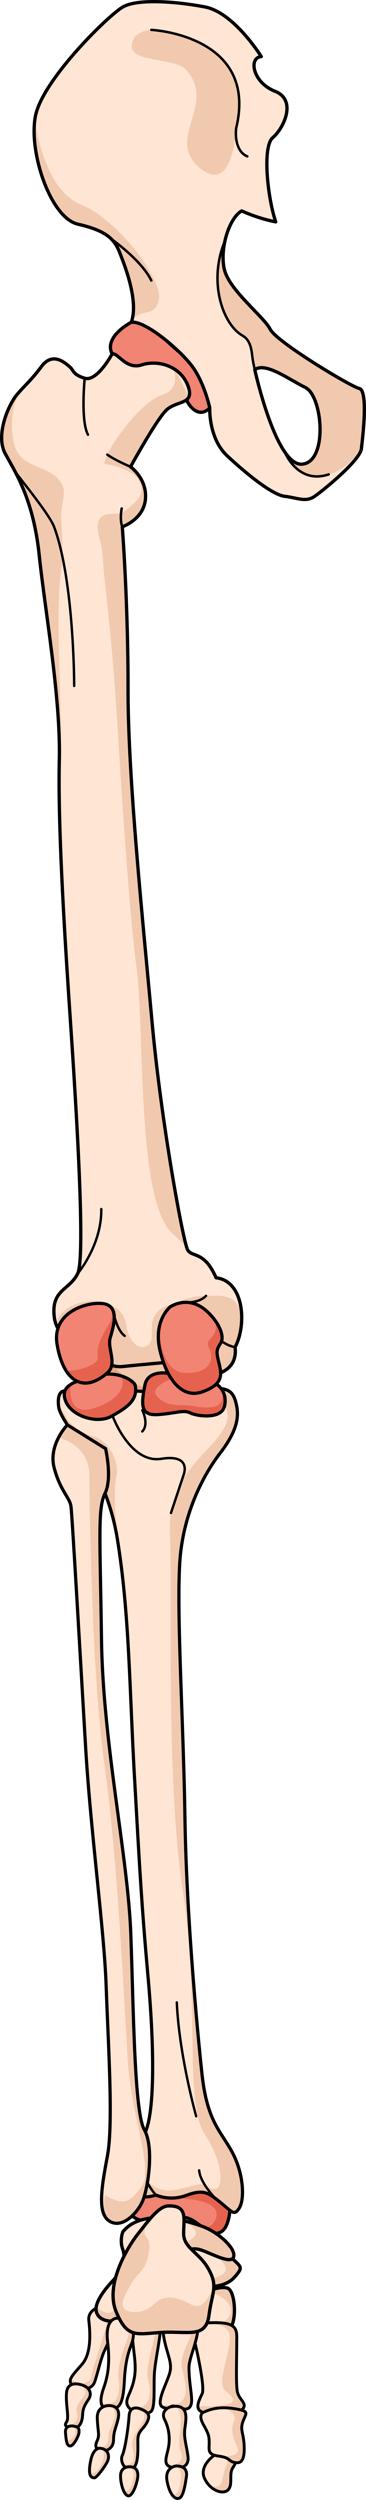 <?xml version="1.0" encoding="utf-8"?>
<!-- Generator: Adobe Illustrator 16.0.0, SVG Export Plug-In . SVG Version: 6.00 Build 0)  -->
<!DOCTYPE svg PUBLIC "-//W3C//DTD SVG 1.1//EN" "http://www.w3.org/Graphics/SVG/1.1/DTD/svg11.dtd">
<svg version="1.1" id="Layer_1" xmlns="http://www.w3.org/2000/svg" xmlns:xlink="http://www.w3.org/1999/xlink" x="0px" y="0px"
	 width="114.847px" height="782.783px" viewBox="0 0 114.847 782.783" enable-background="new 0 0 114.847 782.783"
	 xml:space="preserve">
<g>
	<g>
		<g>
			<path fill="#F1C9AE" d="M44.579,442.188c-3.738,0.211-11.813-4.795-15.199-11.109s-0.428-15.211,6.424-15.213
				c6.854,0,16.172-3.592,19.525,2.15C58.683,423.754,58.671,441.383,44.579,442.188z"/>
			<path fill="#E9A97E" d="M31.812,417.102c-0.24,2.324,0.156,4.807,1.324,6.986c3.389,6.314,11.461,11.322,15.199,11.107
				c3.59-0.203,6.262-1.504,8.201-3.416c-1.311,5.295-4.834,10-11.957,10.408c-3.738,0.211-11.813-4.795-15.199-11.109
				C26.755,426.184,27.954,419.754,31.812,417.102z"/>
			
				<path fill="none" stroke="#000000" stroke-width="1.037" stroke-linecap="round" stroke-linejoin="round" stroke-miterlimit="10" d="
				M44.579,442.188c-3.738,0.211-11.813-4.795-15.199-11.109s-0.428-15.211,6.424-15.213c6.854,0,16.172-3.592,19.525,2.15
				C58.683,423.754,58.671,441.383,44.579,442.188z"/>
		</g>
		<g>
			<path fill="#F28474" d="M41.187,100.916c0,0-9.373,4.795-5.668,10.464c3.707,5.667,9.811,3.051,9.811,3.051
				s5.885,0.436,8.936,2.834c3.053,2.397,4.578,8.613,4.578,8.613s3.055,5.772,6.977,1.849c3.924-3.923-2.92-11.961-9.652-17.576
				C49.435,104.536,46.419,99.824,41.187,100.916z"/>
			
				<path fill="none" stroke="#000000" stroke-width="1.037" stroke-linecap="round" stroke-linejoin="round" stroke-miterlimit="10" d="
				M41.187,100.916c0,0-9.373,4.795-5.668,10.464c3.707,5.667,9.811,3.051,9.811,3.051s5.885,0.436,8.936,2.834
				c3.053,2.397,4.578,8.613,4.578,8.613s3.055,5.772,6.977,1.849c3.924-3.923-2.92-11.961-9.652-17.576
				C49.435,104.536,46.419,99.824,41.187,100.916z"/>
			<g>
				<path fill="#FFE5D3" d="M35.097,110.964c0,0-4.646,8.635-8.516,7.47c-3.867-1.165-3.354-2.502-4.818-3.683
					c-1.463-1.181-5.197-4.689-8.74-0.001c-3.545,4.688-5.137,5.787-7.713,8.826c-2.576,3.037-6.832,12.584-3.668,18.465
					c3.164,5.879,8.816,14.142,10.658,31.754c1.844,17.611,6.764,44.571,6.311,64.139s1.381,50.876,3.41,80.661
					c2.027,29.787,4.826,75.178,2.357,80.178c-2.471,5.001-7.715,5.001-7.465,12.175s4.656,6.523,3.742,11.088
					c-0.914,4.566-0.955,7.394,2.727,5.002c3.684-2.392,5.455-2.825,5.455-2.825s5.449,4.13,9.406,3.696
					c3.959-0.433,16.26-1.519,16.26-1.519s1.891,5.217,8.471,4.784c6.582-0.434,11.525-2.826,10.801-9.347
					c3.674-6.958,2.918-20.655-5.98-21.744c-3.672-8.479-7.51-6.306-8.904-8.697c-1.395-2.393-8.338-40.172-11.168-71.264
					s-7.58-76.534-7.545-104.146c0.033-27.611-1.807-51.031-1.807-51.031s6.684-2.242,7.266-8.652
					c0.582-6.409-4.672-10.126-4.672-10.126s7.781-14.208,11.059-17.582c3.275-3.375,9.344-1.636,6.922-7.874
					c-2.424-6.239-9.514-8.081-14.543-6.446C39.374,115.9,36.669,109.812,35.097,110.964z"/>
				<path fill="#F1C9AE" d="M73.774,421.827c1.826-3.461,3.131-10.378,0.385-13.854c-2.188-2.77-6.537-2.238-9.516-2.225
					c-3.469,0.016-6.178,0.875-9.35,2.057c-3.541,1.317-6.52,2.008-7.486,6.038c-0.57,2.383,0.996,7.073-2.551,7.872
					c-3.078,0.693-5.26-3.747-5.545-6.228c-0.396-3.434-2.021-5.446-5.064-6.925c-4.23-2.057-9.813-1.426-13.613,1.297
					c-6.926,4.961,0.748,6.549-0.379,12.176c-0.914,4.566-0.955,7.394,2.727,5.002c3.684-2.392,5.455-2.825,5.455-2.825
					s5.449,4.13,9.406,3.696c3.959-0.433,16.26-1.519,16.26-1.519s1.891,5.217,8.471,4.784
					C69.556,430.74,74.499,428.348,73.774,421.827z"/>
				<path fill="#F1C9AE" d="M19.218,178.291c0.816-5.85,0.084-11.287-0.029-17.102c-0.059-2.9,1.67-6.577,0.367-9.306
					c-3.248-6.806-13.363-4.403-15.236-13.286c-1.176-5.575-0.814-13.253,3.512-17.791c-0.805,0.844-1.602,1.682-2.521,2.77
					c-2.576,3.037-6.832,12.584-3.668,18.465c3.164,5.879,8.816,14.142,10.658,31.754c1.844,17.611,6.764,44.571,6.311,64.139
					c-0.027,1.126-0.033,2.293-0.025,3.493c0.172-0.681,0.297-1.457,0.35-2.37C19.88,223.119,17.009,194.12,19.218,178.291z"/>
				<path fill="#F1C9AE" d="M59.235,124.307l-4.318-8.594c-0.141-0.092-0.277-0.189-0.422-0.275
					c0.816,2.794,1.053,6.762-3.445,8.146c-7.217,2.216-18.357,17.899-18.27,21.688c4.049,0.598,11.824,2.682,11.617,8.094
					c-0.094,2.461-2.043,4.074-3.828,5.462c-1.223,0.951-1.846,1.732-3.477,1.941s-3.352-0.074-4.842,0.789
					c-2.563,1.485-1.426,5.671-0.82,7.761c0.951,3.289,0.865,7.277,1.248,10.679c0.467,4.173,0.918,8.349,1.344,12.526
					c0.893,8.721,1.701,17.453,2.275,26.201c1.676,25.492,3.848,63.577,6.508,83.91c2.66,20.335-0.006,72.166,10.928,83.182
					c1.652,1.664,3.125,3.019,4.439,4.125c-2.268-5.027-7.957-42.413-10.451-69.82c-2.83-31.092-7.58-76.534-7.545-104.146
					c0.033-27.611-1.807-51.031-1.807-51.031s6.684-2.242,7.266-8.652c0.582-6.409-4.672-10.126-4.672-10.126
					s7.781-14.208,11.059-17.582C54.396,126.138,58.224,126.367,59.235,124.307z"/>
				
					<path fill="none" stroke="#000000" stroke-width="1.037" stroke-linecap="round" stroke-linejoin="round" stroke-miterlimit="10" d="
					M35.097,110.964c0,0-4.646,8.635-8.516,7.47c-3.867-1.165-3.354-2.502-4.818-3.683c-1.463-1.181-5.197-4.689-8.74-0.001
					c-3.545,4.688-5.137,5.787-7.713,8.826c-2.576,3.037-6.832,12.584-3.668,18.465c3.164,5.879,8.816,14.142,10.658,31.754
					c1.844,17.611,6.764,44.571,6.311,64.139s1.381,50.876,3.41,80.661c2.027,29.787,4.826,75.178,2.357,80.178
					c-2.471,5.001-7.715,5.001-7.465,12.175s4.656,6.523,3.742,11.088c-0.914,4.566-0.955,7.394,2.727,5.002
					c3.684-2.392,5.455-2.825,5.455-2.825s5.449,4.13,9.406,3.696c3.959-0.433,16.26-1.519,16.26-1.519s1.891,5.217,8.471,4.784
					c6.582-0.434,11.525-2.826,10.801-9.347c3.674-6.958,2.918-20.655-5.98-21.744c-3.672-8.479-7.51-6.306-8.904-8.697
					c-1.395-2.393-8.338-40.172-11.168-71.264s-7.58-76.534-7.545-104.146c0.033-27.611-1.807-51.031-1.807-51.031
					s6.684-2.242,7.266-8.652c0.582-6.409-4.672-10.126-4.672-10.126s7.781-14.208,11.059-17.582
					c3.275-3.375,9.344-1.636,6.922-7.874c-2.424-6.239-9.514-8.081-14.543-6.446C39.374,115.9,36.669,109.812,35.097,110.964z"/>
				
					<path fill="none" stroke="#000000" stroke-width="0.777" stroke-linecap="round" stroke-linejoin="round" stroke-miterlimit="10" d="
					M26.581,118.434c0,0-1.336,13.206,1.012,17.683"/>
				
					<path fill="none" stroke="#000000" stroke-width="0.777" stroke-linecap="round" stroke-linejoin="round" stroke-miterlimit="10" d="
					M38.37,164.944c0,0-0.863-1.903-0.188-5.732"/>
				
					<path fill="none" stroke="#000000" stroke-width="0.777" stroke-linecap="round" stroke-linejoin="round" stroke-miterlimit="10" d="
					M73.774,421.827c0,0-6.189-0.867-7.029-7.071"/>
				
					<path fill="none" stroke="#000000" stroke-width="0.777" stroke-linecap="round" stroke-linejoin="round" stroke-miterlimit="10" d="
					M28.837,424.212c0,0-2.139-2.095-2.49-5.928"/>
			</g>
			<path fill="#FFE5D3" d="M81.991,17.729c0,0-8.541-13.814-17.697-15.56c-9.156-1.744-21.145-2.615-25.721,0
				c-4.578,2.616-25.285,22.889-27.467,34.224c-2.18,11.335,4.795,31.826,13.297,33.787c8.5,1.962,11.336,4.359,13.078,8.72
				c1.744,4.359,6.104,15.477,3.705,22.017c4.143-0.654,14.605,8.064,18.748,13.296s5.885,13.515,5.885,13.515
				s-0.436,9.469,5.449,14.979c5.887,5.512,14.17,12.269,18.094,12.705s6.539,1.962,9.373,0
				c2.832-1.962,14.229-11.267,14.662-14.896c0.436-3.632,2.18-18.196-0.652-18.87c-2.834-0.674-26-14.625-27.961-18.549
				S71.923,90.889,70.397,84.349c-1.525-6.539,1.525-16.131,5.449-18.31c0,0,4.9,2.327,10.676,3.433
				c-2.551-7.485-4.279-23.537-0.918-26.382s7.713-11.758,0.682-14.513S77.921,18.025,81.991,17.729z M94.755,145.34
				c-8.215,0.563-14.813-29.616-14.813-29.616c3.52-2.348,10.41,2.908,15.889,5.613C101.308,124.043,102.97,144.774,94.755,145.34z"
				/>
			<path fill="#F1C9AE" d="M94.755,145.34c-2.344,0.161-4.555-2.186-6.52-5.616c2.266,4.488,4.855,8.018,7.596,8.748
				c8.684,2.313,13.553-3.396,17.152-6.76c0.227-0.443,0.373-0.847,0.414-1.197c0.436-3.632,2.18-18.196-0.652-18.87
				c-2.834-0.674-26-14.625-27.961-18.549S71.923,90.889,70.397,84.349c-0.633-2.71-0.471-5.941,0.207-8.955l-0.008-0.001
				c-5.371,12.813-0.686,26.16,5.469,29.677c2.514,1.437,2.822,4.199,3.137,6.763c0.227,1.856,0.74,3.891,0.74,3.891
				c3.52-2.348,10.41,2.908,15.889,5.613C101.308,124.043,102.97,144.774,94.755,145.34z"/>
			<path fill="#F1C9AE" d="M25.409,64.08C13.304,59.089,10.96,37.505,10.946,37.375C9.323,48.871,16.142,68.274,24.403,70.18
				c8.5,1.962,11.336,4.359,13.078,8.72c1.703,4.258,5.885,14.953,3.844,21.542c0.006,0.001,0.014,0.004,0.02,0.005
				c3.17-4.327,7.113-0.629,8.477-6.578C51.183,87.921,37.554,69.086,25.409,64.08z"/>
			<path fill="#F1C9AE" d="M74.093,40.197C81.222,10.981,47.478,9.353,47.478,9.353s-6.133,0.16-6.133,5.2s13.553,3.49,16.963,7.22
				c9.938,10.869-6.492,21.544,4.209,30.668C73.216,61.564,74.093,40.197,74.093,40.197z"/>
			<g>
				<path fill="#FFE5D3" d="M33.308,721.723c0,0-5.92,0.684-5.434,4.9c0.486,4.219,0.729,10.36-2.109,13.648
					c-2.838,3.287-4.621,4.9-3.242,6.389c1.379,1.489,6.082,2.42,7.217-0.93c1.135-3.351,1.904-7.445,3.305-10.236
					c1.398-2.791,3.391-9.175,3.184-11.291C36.019,722.088,36.063,721.35,33.308,721.723z"/>
				<path fill="#F1C9AE" d="M33.308,721.723c0,0-1.23,0.146-2.525,0.701c0.219-0.04,4.354-0.716,2.262,6.807
					c-2.148,7.723-4.479,13.756-4.359,14.899c0.119,1.142-2.74,3.854-6.479,0.692c-0.273,0.688-0.209,1.273,0.316,1.838
					c1.379,1.489,6.082,2.42,7.217-0.93c1.135-3.351,1.904-7.445,3.305-10.236c1.398-2.791,3.391-9.175,3.184-11.291
					C36.019,722.088,36.063,721.35,33.308,721.723z"/>
				
					<path fill="none" stroke="#000000" stroke-width="0.907" stroke-linecap="round" stroke-linejoin="round" stroke-miterlimit="10" d="
					M33.308,721.723c0,0-5.92,0.684-5.434,4.9c0.486,4.219,0.729,10.36-2.109,13.648c-2.838,3.287-4.621,4.9-3.242,6.389
					c1.379,1.489,6.082,2.42,7.217-0.93c1.135-3.351,1.904-7.445,3.305-10.236c1.398-2.791,3.391-9.175,3.184-11.291
					C36.019,722.088,36.063,721.35,33.308,721.723z"/>
				<path fill="#FFE5D3" d="M67.235,768.795c0,0-4.91,3.303-3.041,7.277s6.037,5.174,7.484,3.439
					c1.449-1.734,0.078-4.876,1.381-6.813c1.305-1.937,2.027-4.592-0.305-5.092C70.423,767.105,69.655,767.549,67.235,768.795z"/>
				<path fill="#F1C9AE" d="M68.13,768.338l-0.406,1.133c0,0,4.705-0.808,3.354,2.425c-1.352,3.231-1.002,4.731-1.895,6.05
					c-0.674,0.996-2.521,0.652-3.385,0.426c2.047,2.066,4.768,2.475,5.881,1.141c1.449-1.734,0.078-4.876,1.381-6.813
					c1.305-1.937,2.027-4.592-0.305-5.092C70.737,767.174,69.888,767.448,68.13,768.338z"/>
				
					<path fill="none" stroke="#000000" stroke-width="0.907" stroke-linecap="round" stroke-linejoin="round" stroke-miterlimit="10" d="
					M67.235,768.795c0,0-4.91,3.303-3.041,7.277s6.037,5.174,7.484,3.439c1.449-1.734,0.078-4.876,1.381-6.813
					c1.305-1.937,2.027-4.592-0.305-5.092C70.423,767.105,69.655,767.549,67.235,768.795z"/>
				<path fill="#FFE5D3" d="M35.845,713.695c0,0-6.484,6.313-5.631,10.066s7.082,3.754,8.105,1.365s1.619-11.346,0.512-12.883
					C37.722,710.709,35.845,713.695,35.845,713.695z"/>
				<path fill="#F1C9AE" d="M35.845,713.695c0,0-0.4,0.391-0.99,1.033l-0.008,0.254c0,0,4.957,2.334,2.041,7.084
					c-2.662,4.338-6.08,0.764-6.656,0.107c-0.109,0.561-0.129,1.098-0.018,1.588c0.854,3.754,7.082,3.754,8.105,1.365
					s1.619-11.346,0.512-12.883C37.722,710.709,35.845,713.695,35.845,713.695z"/>
				
					<path fill="none" stroke="#000000" stroke-width="1.037" stroke-linecap="round" stroke-linejoin="round" stroke-miterlimit="10" d="
					M35.845,713.695c0,0-6.484,6.313-5.631,10.066s7.082,3.754,8.105,1.365s1.619-11.346,0.512-12.883
					C37.722,710.709,35.845,713.695,35.845,713.695z"/>
				<path fill="#FFE5D3" d="M42.386,712.32c0,0-0.6,12.541,0,13.393c0.6,0.853,6.998,0.875,7.936-2.634
					c0.939-3.509,1.365-7.603,0-10.759S42.386,712.32,42.386,712.32z"/>
				<path fill="#F1C9AE" d="M49.349,720.305c-1.527,3.811-7.188,2.279-7.225,2.27c0.014,1.64,0.086,2.89,0.262,3.139
					c0.6,0.853,6.998,0.875,7.936-2.634c0.939-3.509,1.365-7.603,0-10.759c-0.137-0.318-0.338-0.557-0.568-0.756l-3.098,0.814
					C46.655,712.379,50.88,716.48,49.349,720.305z"/>
				
					<path fill="none" stroke="#000000" stroke-width="1.037" stroke-linecap="round" stroke-linejoin="round" stroke-miterlimit="10" d="
					M42.386,712.32c0,0-0.6,12.541,0,13.393c0.6,0.853,6.998,0.875,7.936-2.634c0.939-3.509,1.365-7.603,0-10.759
					S42.386,712.32,42.386,712.32z"/>
				<path fill="#FFE5D3" d="M51.192,712.148c0,0-1.178,11.518,0,12.455c1.178,0.939,7.662,1.024,10.305,0
					c2.645-1.022,3.414-8.701,3.156-10.919C64.397,711.467,52.128,710.644,51.192,712.148z"/>
				<path fill="#F1C9AE" d="M63.856,712.814l-0.467-0.228c-1.727-0.725-4.902-1.149-7.59-1.198l0.563,2c0,0,6.313,2.446,3.893,7.37
					c-2.418,4.924-9.414,0-9.414,0l-0.172,0.337c0.008,1.781,0.141,3.204,0.523,3.508c1.178,0.939,7.662,1.024,10.305,0
					c2.645-1.022,3.414-8.701,3.156-10.919c0-0.008-0.006-0.018-0.008-0.026l-0.779-0.838
					C63.862,712.818,63.858,712.816,63.856,712.814z"/>
				
					<path fill="none" stroke="#000000" stroke-width="1.037" stroke-linecap="round" stroke-linejoin="round" stroke-miterlimit="10" d="
					M51.192,712.148c0,0-1.178,11.518,0,12.455c1.178,0.939,7.662,1.024,10.305,0c2.645-1.022,3.414-8.701,3.156-10.919
					C64.397,711.467,52.128,710.644,51.192,712.148z"/>
				<path fill="#FFE5D3" d="M64.812,717.48c0,0-4.082,6.355-2.205,8.915s8.615,5.376,10.152,1.792
					c1.535-3.584,0.766-10.834-1.281-11.688S64.812,717.48,64.812,717.48z"/>
				<path fill="#F1C9AE" d="M72.759,728.188c1.535-3.584,0.766-10.834-1.281-11.688c-0.953-0.398-2.465-0.21-3.809,0.103
					l-1.363,1.208c0,0,7.668,2.358,5.82,7.059c-1.85,4.701-9.355,1.46-9.619-1.066c-0.123,0.063-0.234,0.124-0.352,0.186
					c-0.107,0.93-0.008,1.781,0.451,2.407C64.483,728.955,71.222,731.771,72.759,728.188z"/>
				
					<path fill="none" stroke="#000000" stroke-width="1.037" stroke-linecap="round" stroke-linejoin="round" stroke-miterlimit="10" d="
					M64.812,717.48c0,0-4.082,6.355-2.205,8.915s8.615,5.376,10.152,1.792c1.535-3.584,0.766-10.834-1.281-11.688
					S64.812,717.48,64.812,717.48z"/>
				<path fill="#F28474" d="M42.87,687.857c0,0-4.576,3.818-0.738,6.463c3.84,2.645,11.867-0.257,15.617,0
					c3.75,0.256,6.908,5.119,9.721,5.033c2.814-0.086,3.992-2.395,4.605-6.422C73.356,684.509,50.089,682.932,42.87,687.857z"/>
				<path fill="#E5634E" d="M57.251,685.114l0.498,3.382c0,0,11.631,0.291,10.092,5.814c-0.619,2.221-2.246,3.092-3.967,3.351
					c1.266,0.951,2.459,1.728,3.596,1.692c2.814-0.086,3.992-2.395,4.605-6.422C72.823,688.006,65.175,685.424,57.251,685.114z"/>
				
					<path fill="none" stroke="#000000" stroke-width="1.037" stroke-linecap="round" stroke-linejoin="round" stroke-miterlimit="10" d="
					M42.87,687.857c0,0-4.576,3.818-0.738,6.463c3.84,2.645,11.867-0.257,15.617,0c3.75,0.256,6.908,5.119,9.721,5.033
					c2.814-0.086,3.992-2.395,4.605-6.422C73.356,684.509,50.089,682.932,42.87,687.857z"/>
				<path fill="#FFE5D3" d="M43.007,716.572c0,0,4.217-2.936,6.313-1.503c2.096,1.435,4.063,0.527,6.4-0.905
					c2.338-1.435,5.025,0.645,7.127,1.371c2.104,0.727,7.834,0.854,10.789-2.568c2.955-3.424,2.207-2.893-2.666-7.521
					c-4.875-4.628-22.875-1.044-23.207-0.965s-6.82,4.87-6.846,5.138c-0.021,0.27,1.82,7.642,1.82,7.642"/>
				<path fill="#F1C9AE" d="M70.97,705.446c-0.115-0.109-0.244-0.209-0.373-0.309l-4.242,0.685c0,0,8.453,4.384,2.232,6.955
					c-6.221,2.572-7.217-1.766-11.758-0.541c-4.543,1.224-6.967,2.025-9.26,1.679c-2.295-0.35-2.621-5.602-1.238-7.851
					c-0.768,0.298-1.477,0.621-2.156,0.951c-1.648,1.229-3.246,2.471-3.258,2.604c-0.021,0.27,1.82,7.642,1.82,7.642l0.27-0.688
					c0,0,4.217-2.936,6.313-1.503c2.096,1.435,4.063,0.527,6.4-0.905c2.338-1.435,5.025,0.645,7.127,1.371
					c2.104,0.727,7.834,0.854,10.789-2.568C76.591,709.543,75.843,710.074,70.97,705.446z"/>
				
					<path fill="none" stroke="#000000" stroke-width="1.037" stroke-linecap="round" stroke-linejoin="round" stroke-miterlimit="10" d="
					M43.007,716.572c0,0,4.217-2.936,6.313-1.503c2.096,1.435,4.063,0.527,6.4-0.905c2.338-1.435,5.025,0.645,7.127,1.371
					c2.104,0.727,7.834,0.854,10.789-2.568c2.955-3.424,2.207-2.893-2.666-7.521c-4.875-4.628-22.875-1.044-23.207-0.965
					s-6.82,4.87-6.846,5.138c-0.021,0.27,1.82,7.642,1.82,7.642"/>
				<path fill="#FFE5D3" d="M38.542,698.842c0,0-1.051,2.649-0.066,5.309c0.984,2.66,0.043,5.339-0.645,7.607
					c-0.686,2.268-2.18,9.99,2.074,8.714c4.258-1.276,3.732-11.587,7.066-11.943c3.336-0.354,7.051-0.626,8.885-2.115
					s3.516-2.526,6.143-2.175s10.436,5.156,11.293,2.497c0.857-2.661-4.596-7.46-8.92-9.257
					C60.05,695.681,44.827,690.914,38.542,698.842z"/>
				<path fill="#F1C9AE" d="M46.972,708.528c3.336-0.354,7.051-0.626,8.885-2.115s3.516-2.526,6.143-2.175
					s10.436,5.156,11.293,2.497c0.857-2.661-4.596-7.46-8.92-9.257c-1.006-0.418-2.605-0.997-4.543-1.539l-0.918,0.506
					c0,0,5.91,2.449-0.176,5.424c-6.088,2.977-9.879,2.52-13.029,4.022c-3.152,1.501-1.59,11.261-8.176,9.933
					c-0.17,0.042-0.313,0.096-0.473,0.142c-0.211,2.664,0.227,5.292,2.848,4.506C44.163,719.195,43.638,708.885,46.972,708.528z"/>
				
					<path fill="none" stroke="#000000" stroke-width="1.037" stroke-linecap="round" stroke-linejoin="round" stroke-miterlimit="10" d="
					M38.542,698.842c0,0-1.051,2.649-0.066,5.309c0.984,2.66,0.043,5.339-0.645,7.607c-0.686,2.268-2.18,9.99,2.074,8.714
					c4.258-1.276,3.732-11.587,7.066-11.943c3.336-0.354,7.051-0.626,8.885-2.115s3.516-2.526,6.143-2.175
					s10.436,5.156,11.293,2.497c0.857-2.661-4.596-7.46-8.92-9.257C60.05,695.681,44.827,690.914,38.542,698.842z"/>
				<path fill="#FFE5D3" d="M65.056,727.342c0,0-5.111,1.383-4.273,4.594c0.84,3.212,3.617,15.563,2.648,17.59
					c-0.969,2.025-2.148,4.299-0.557,5.435c1.59,1.136,3.01-0.494,7.016-0.938c4.004-0.444,5.555,1.729,6.523-0.05
					c0.969-1.778-1.617-2.619-2.004-5.484c-0.387-2.866-0.127-10.326-0.127-14.626C74.282,729.564,75.206,726.75,65.056,727.342z"/>
				<path fill="#F1C9AE" d="M76.413,753.972c0.969-1.778-1.617-2.619-2.004-5.484c-0.387-2.866-0.127-10.326-0.127-14.626
					c0-4.297,0.924-7.111-9.227-6.52c0,0-0.834,0.229-1.773,0.71c0.002-0.001,9.113-1.884,8.844,4.278
					c-0.271,6.16-4.344,13.951-1.289,16.358s5.279,5.003-8.721,4.757c0.031,0.234,0.066,0.442,0.1,0.66
					c0.117,0.325,0.324,0.616,0.658,0.854c1.59,1.136,3.01-0.494,7.016-0.938C73.894,753.577,75.444,755.751,76.413,753.972z"/>
				
					<path fill="none" stroke="#000000" stroke-width="0.907" stroke-linecap="round" stroke-linejoin="round" stroke-miterlimit="10" d="
					M65.056,727.342c0,0-5.111,1.383-4.273,4.594c0.84,3.212,3.617,15.563,2.648,17.59c-0.969,2.025-2.148,4.299-0.557,5.435
					c1.59,1.136,3.01-0.494,7.016-0.938c4.004-0.444,5.555,1.729,6.523-0.05c0.969-1.778-1.617-2.619-2.004-5.484
					c-0.387-2.866-0.127-10.326-0.127-14.626C74.282,729.564,75.206,726.75,65.056,727.342z"/>
				<path fill="#FFE5D3" d="M55.163,723.881c-2.092,0.204-4.85,0.027-3.971,6.572c0.877,6.543,3.195,9.091,1.969,12.896
					s-4.461,9.46-1.969,10.448s1.904-1.16,4.295-0.172c2.389,0.988,4.004,1.088,4.52-0.889c0.518-1.977-0.709-6.352-0.709-11.428
					C59.298,736.233,67.841,722.651,55.163,723.881z"/>
				<path fill="#F1C9AE" d="M55.657,723.851c0.863,0.284,5.654,2.054,4.697,5.868c-1.053,4.188-4.072,7.568-3.229,11.918
					c0.84,4.346,4.354,12.803-6.719,11.318c0.135,0.383,0.377,0.68,0.785,0.842c2.492,0.988,1.904-1.16,4.295-0.172
					c2.389,0.988,4.004,1.088,4.52-0.889c0.518-1.977-0.709-6.352-0.709-11.428C59.298,736.303,67.595,723.031,55.657,723.851z"/>
				
					<path fill="none" stroke="#000000" stroke-width="0.907" stroke-linecap="round" stroke-linejoin="round" stroke-miterlimit="10" d="
					M55.163,723.881c-2.098,0.164-4.85,0.027-3.971,6.572c0.877,6.543,3.195,9.091,1.969,12.896s-4.461,9.46-1.969,10.448
					s1.904-1.16,4.295-0.172c2.389,0.988,4.004,1.088,4.52-0.889c0.518-1.977-0.709-6.352-0.709-11.428
					C59.298,736.233,67.841,722.896,55.163,723.881z"/>
				<path fill="#FFE5D3" d="M46.255,724.636c0,0-4.543-0.559-4.705,4.962c-0.162,5.521,1.543,10.113,0.57,15.137
					c-0.975,5.025-3.244,6.576-1.947,8.748c1.297,2.17,6.406,3.039,7.461,1.303c1.055-1.738,0.568-7.506,0.811-11.602
					c0.244-4.094,2.035-11.724,1.828-14.268C50.067,726.373,51.192,724.416,46.255,724.636z"/>
				<path fill="#F1C9AE" d="M47.634,754.785c1.055-1.738,0.568-7.506,0.811-11.602c0.244-4.094,2.035-11.724,1.828-14.268
					c-0.205-2.543,0.92-4.5-4.018-4.28c0,0-0.277-0.034-0.697-0.003c0.012,0.003,4.502,0.616,2.949,7.084
					c-1.555,6.477-2.924,10.574-1.852,14.273c1.074,3.701,0.301,9.432-6.482,7.492C41.47,755.652,46.579,756.521,47.634,754.785z"/>
				
					<path fill="none" stroke="#000000" stroke-width="0.907" stroke-linecap="round" stroke-linejoin="round" stroke-miterlimit="10" d="
					M46.255,724.636c0,0-4.543-0.559-4.705,4.962c-0.162,5.521,1.543,10.113,0.57,15.137c-0.975,5.025-3.244,6.576-1.947,8.748
					c1.297,2.17,6.406,3.039,7.461,1.303c1.055-1.738,0.568-7.506,0.811-11.602c0.244-4.094,2.035-11.724,1.828-14.268
					C50.067,726.373,51.874,724.979,46.255,724.636z"/>
				<path fill="#FFE5D3" d="M36.712,725.876c0,0-3.838-0.124-2.945,7.383s-0.162,11.413-1.297,14.64s-1.381,6.501,1.783,6.414
					s4.381-1.017,4.785-9.019c0.404-8.003,2.117-10.499,2.6-12.538C42.12,730.715,42.333,725.566,36.712,725.876z"/>
				<path fill="#F1C9AE" d="M36.938,725.877l-0.643,0.055l0,0c0,0,5.275,1.857,3.877,5.833s-3.465,8.865-2.939,13.116
					c0.525,4.249-0.307,9.466-5.504,7.271c0.145,1.318,0.859,2.205,2.523,2.16c3.164-0.087,4.381-1.017,4.785-9.019
					c0.404-8.003,2.117-10.499,2.6-12.538C42.112,730.745,42.315,725.725,36.938,725.877z"/>
				
					<path fill="none" stroke="#000000" stroke-width="0.907" stroke-linecap="round" stroke-linejoin="round" stroke-miterlimit="10" d="
					M36.712,725.876c0,0-3.838-0.124-2.945,7.383s-0.162,11.413-1.297,14.64s-1.381,6.501,1.783,6.414s4.381-1.017,4.785-9.019
					c0.404-8.003,2.117-10.499,2.6-12.538C42.12,730.715,42.333,725.566,36.712,725.876z"/>
				<path fill="#FFE5D3" d="M25.036,746.599c0,0-3.73-1.115-4.137,2.421c-0.406,3.535,0.893,8,0,9.305
					c-0.891,1.303-0.08,1.799,2.027,1.922c2.109,0.125,2.92-1.985,3-4.217c0.082-2.233,0.975-3.351,1.947-4.901
					C28.847,749.576,28.44,747.344,25.036,746.599z"/>
				<path fill="#F1C9AE" d="M25.036,746.599c0,0-0.094-0.025-0.24-0.057c0,0,3.203,1.628,1.457,3.864
					c-1.746,2.238-2.592,3.615-2.17,4.91c0.424,1.295,0.549,4.412-3.527,3.91c0.016,0.643,0.85,0.932,2.371,1.02
					c2.109,0.125,2.92-1.985,3-4.217c0.082-2.233,0.975-3.351,1.947-4.901C28.847,749.576,28.44,747.344,25.036,746.599z"/>
				
					<path fill="none" stroke="#000000" stroke-width="0.907" stroke-linecap="round" stroke-linejoin="round" stroke-miterlimit="10" d="
					M25.036,746.599c0,0-3.73-1.115-4.137,2.421c-0.406,3.535,0.893,8,0,9.305c-0.891,1.303-0.08,1.799,2.027,1.922
					c2.109,0.125,2.92-1.985,3-4.217c0.082-2.233,0.975-3.351,1.947-4.901C28.847,749.576,28.44,747.344,25.036,746.599z"/>
				<path fill="#FFE5D3" d="M34.253,753.234c0,0-3.893-0.162-3.73,4.013c0.162,4.177,0.801,5.178-0.006,6.91
					c-0.805,1.732-0.568,2.724,1.18,3.159c1.746,0.434,3.936-0.745,3.936-3.412s0.893-4.008,1.459-6.657
					C37.657,754.6,36.495,753.278,34.253,753.234z"/>
				<path fill="#F1C9AE" d="M34.675,753.275c0.32,0.241,1.977,1.642,1.162,4.246c-0.9,2.875-1.816,3.482-1.783,5.223
					c0.035,1.74-0.016,4.061-3.945,3.251c0.104,0.64,0.596,1.074,1.588,1.321c1.746,0.434,3.936-0.745,3.936-3.412
					s0.893-4.008,1.459-6.657C37.62,754.775,36.63,753.477,34.675,753.275z"/>
				
					<path fill="none" stroke="#000000" stroke-width="0.907" stroke-linecap="round" stroke-linejoin="round" stroke-miterlimit="10" d="
					M34.253,753.234c0,0-3.893-0.162-3.73,4.013c0.162,4.177,0.801,5.178-0.006,6.91c-0.805,1.732-0.568,2.724,1.18,3.159
					c1.746,0.434,3.936-0.745,3.936-3.412s0.893-4.008,1.459-6.657C37.657,754.6,36.495,753.278,34.253,753.234z"/>
				<path fill="#FFE5D3" d="M44.146,754.313c0,0-3.406-1.637-3.648,2.21c-0.244,3.846-1.299,10.607-2.109,12.282
					s0.568,4.839,2.879,4.219c2.313-0.621,1.988-5.945,1.988-8.866c0-2.92,1.377-3.106,2.676-5.339
					C47.228,756.584,46.903,755.328,44.146,754.313z"/>
				<path fill="#F1C9AE" d="M44.747,758.316c-1.434,2.424-3.943,5.615-3.166,8.27s0.736,5.614-3.006,5.025
					c0.514,1.009,1.471,1.74,2.691,1.412c2.313-0.621,1.988-5.945,1.988-8.866c0-2.92,1.377-3.106,2.676-5.339
					c1.297-2.234,0.973-3.49-1.785-4.506C44.146,754.313,46.181,755.895,44.747,758.316z"/>
				
					<path fill="none" stroke="#000000" stroke-width="0.907" stroke-linecap="round" stroke-linejoin="round" stroke-miterlimit="10" d="
					M44.146,754.313c0,0-3.406-1.637-3.648,2.21c-0.244,3.846-1.299,10.607-2.109,12.282s0.568,4.839,2.879,4.219
					c2.313-0.621,1.988-5.945,1.988-8.866c0-2.92,1.377-3.106,2.676-5.339C47.228,756.584,46.903,755.328,44.146,754.313z"/>
				<path fill="#FFE5D3" d="M53.522,753.623c0,0-3.375,1.038-1.834,4.078s1.703,6.514,1.055,9.244
					c-0.648,2.729-1.443,4.775,0.779,5.52c2.221,0.744,5.951,0.497,5.465-3.287c-0.486-3.785-1.379-5.807-0.973-8.858
					C58.419,757.267,59.409,752.462,53.522,753.623z"/>
				<path fill="#F1C9AE" d="M58.987,769.178c-0.486-3.785-1.379-5.807-0.973-8.858c0.367-2.765,1.195-6.954-3.025-6.857
					c0.232,0.13,1.822,1.14,1.768,4.443c-0.061,3.565-1.131,7.725,0.002,9.872c1.131,2.146-0.902,4.648-4.361,3.926
					c0.229,0.324,0.586,0.582,1.125,0.762C55.743,773.209,59.474,772.962,58.987,769.178z"/>
				
					<path fill="none" stroke="#000000" stroke-width="0.907" stroke-linecap="round" stroke-linejoin="round" stroke-miterlimit="10" d="
					M53.522,753.623c0,0-3.375,1.038-1.834,4.078s1.703,6.514,1.055,9.244c-0.648,2.729-1.443,4.775,0.779,5.52
					c2.221,0.744,5.951,0.497,5.465-3.287c-0.486-3.785-1.379-5.807-0.973-8.858C58.419,757.267,59.409,752.462,53.522,753.623z"/>
				<path fill="#FFE5D3" d="M63.831,755.338c0,0-1.807,0.626,0,3.852c1.807,3.227,1.807,3.846,1.807,5.894s-0.605,3.474,3.021,3.971
					c3.627,0.496,2.947,1.551,4.91,1.985c1.961,0.434,3.184-0.435,3.059-4.84c-0.125-4.404-1.342-5.148-0.449-7.816
					c0.893-2.667,2.354-3.302-1.945-4.07S66.972,753.904,63.831,755.338z"/>
				<path fill="#F1C9AE" d="M74.233,754.313c-1.535-0.273-2.895-0.398-4.156-0.387l0.016,0.076c0,0,4.586,1.346,3.33,4.133
					c-1.256,2.788-0.119,5.713,1.016,8.043c1.135,2.331-1.674,3.541-7.109,2.502c-0.029,0.023-0.053,0.045-0.08,0.068
					c0.381,0.123,0.838,0.227,1.41,0.306c3.627,0.496,2.947,1.551,4.91,1.985c1.961,0.434,3.184-0.435,3.059-4.84
					c-0.125-4.404-1.342-5.148-0.449-7.816C77.071,755.716,78.532,755.081,74.233,754.313z"/>
				
					<path fill="none" stroke="#000000" stroke-width="0.907" stroke-linecap="round" stroke-linejoin="round" stroke-miterlimit="10" d="
					M63.831,755.338c0,0-1.807,0.626,0,3.852c1.807,3.227,1.807,3.846,1.807,5.894s-0.605,3.474,3.021,3.971
					c3.627,0.496,2.947,1.551,4.91,1.985c1.961,0.434,3.184-0.435,3.059-4.84c-0.125-4.404-1.342-5.148-0.449-7.816
					c0.893-2.667,2.354-3.302-1.945-4.07S66.972,753.904,63.831,755.338z"/>
				<path fill="#FFE5D3" d="M55.159,772.155c0,0-3.553,0.435-2.74,4.715c0.811,4.28,2.514,5.954,3.891,5.335
					c1.379-0.621,1.947-5.211,2.191-6.762S58.224,772.031,55.159,772.155z"/>
				<path fill="#F1C9AE" d="M55.159,772.155c0,0-0.096,0.014-0.242,0.05l0,0c0,0,2.406,0.256,1.824,4.185
					c-0.582,3.925-0.891,4.644-2.744,4.771c0.738,1.041,1.572,1.378,2.313,1.044c1.379-0.621,1.947-5.211,2.191-6.762
					S58.224,772.031,55.159,772.155z"/>
				
					<path fill="none" stroke="#000000" stroke-width="0.907" stroke-linecap="round" stroke-linejoin="round" stroke-miterlimit="10" d="
					M55.159,772.155c0,0-3.553,0.435-2.74,4.715c0.811,4.28,2.514,5.954,3.891,5.335c1.379-0.621,1.947-5.211,2.191-6.762
					S58.224,772.031,55.159,772.155z"/>
				<path fill="#FFE5D3" d="M40.579,772.403c0,0-2.758-0.123-2.758,2.854c0,2.978,1.379,6.7,2.758,6.204s2.596-4.528,2.676-6.204
					C43.337,773.582,42.606,772.342,40.579,772.403z"/>
				<path fill="#F1C9AE" d="M40.579,772.403c0,0-0.162-0.007-0.406,0.024c0.002,0.002,2.525,0.586,1.625,3.865
					c-0.539,1.966-0.764,4.016-2.992,3.637c0.5,1.084,1.135,1.76,1.773,1.531c1.379-0.496,2.596-4.528,2.676-6.204
					C43.337,773.582,42.606,772.342,40.579,772.403z"/>
				
					<path fill="none" stroke="#000000" stroke-width="0.907" stroke-linecap="round" stroke-linejoin="round" stroke-miterlimit="10" d="
					M40.579,772.403c0,0-2.758-0.123-2.758,2.854c0,2.978,1.379,6.7,2.758,6.204s2.596-4.528,2.676-6.204
					C43.337,773.582,42.606,772.342,40.579,772.403z"/>
				<path fill="#FFE5D3" d="M31.696,766.634c0,0-2.363-0.806-3.309,4.157c-0.945,4.962,0.523,5.007,1.201,5.07
					c0.678,0.063,3.221-3.334,4.064-5.009S34.085,767.007,31.696,766.634z"/>
				<path fill="#F1C9AE" d="M32.237,766.781c0.127,0.258,0.701,2.187-0.014,3.842c-0.734,1.697-1.598,3.801-4.051,3.936
					c0.26,1.23,0.992,1.262,1.416,1.303c0.678,0.063,3.221-3.334,4.064-5.009C34.425,769.318,34.126,767.385,32.237,766.781z"/>
				
					<path fill="none" stroke="#000000" stroke-width="0.907" stroke-linecap="round" stroke-linejoin="round" stroke-miterlimit="10" d="
					M31.696,766.634c0,0-2.363-0.806-3.309,4.157c-0.945,4.962,0.523,5.007,1.201,5.07c0.678,0.063,3.221-3.334,4.064-5.009
					S34.085,767.007,31.696,766.634z"/>
				<path fill="#FFE5D3" d="M22.767,759.629c0,0-2.42-0.313-2.225,2.046c0.195,2.356,0.381,4.278,1.506,4.218
					c1.123-0.063,2.746-3.35,2.746-4.279C24.794,760.682,24.96,759.844,22.767,759.629z"/>
				<path fill="#F1C9AE" d="M22.767,759.629c0,0-0.08-0.01-0.205-0.014c0.014,0.006,1.615,0.569,0.928,2.609
					c-0.436,1.284-1.709,1.933-2.6,2.236c0.209,0.901,0.541,1.465,1.158,1.432c1.123-0.063,2.746-3.35,2.746-4.279
					C24.794,760.682,24.96,759.844,22.767,759.629z"/>
				
					<path fill="none" stroke="#000000" stroke-width="0.907" stroke-linecap="round" stroke-linejoin="round" stroke-miterlimit="10" d="
					M22.767,759.629c0,0-2.42-0.313-2.225,2.046c0.195,2.356,0.381,4.278,1.506,4.218c1.123-0.063,2.746-3.35,2.746-4.279
					C24.794,760.682,24.96,759.844,22.767,759.629z"/>
				<g>
					<path fill="#FFE5D3" d="M52.7,690.727c-3.014,0.125-6.438,5.067-9.314,8.629c-2.875,3.561-10.545,15.613-6.984,24.379
						s6.576,6.986,14.656,6.574c8.08-0.41,13.559,1.918,14.518-5.342c0.959-7.258,2.877-8.887,0-14.236s-7.807-6.719-7.943-11.102
						C57.493,695.246,59.274,690.452,52.7,690.727z"/>
					<path fill="#F1C9AE" d="M65.575,724.967c0.514-3.89,1.297-6.16,1.477-8.256c-0.4,0.531-0.816,1.133-1.254,1.842
						c-0.742,1.203-1.699,2.878-3.125,3.379c-1.184,0.415-2.557-0.258-3.586-0.787c-3.295-1.696-7.307-2.865-10.352-0.024
						c-1.332,1.243-2.967,2.336-4.777,2.704c-1.434,0.291-4.105,0.235-5.07-1.055c-1.076-1.439,0.125-3.629,0.816-4.975
						c1.023-1.988,2.186-4.111,3.76-5.723c1.434-1.469,2.324-3.046,2.857-5.061c0.479-1.807,1.15-5.037-0.373-6.504
						c-1.967-1.894,1.479-5.981,1.479-5.981l-0.221,0.101c-1.322,1.517-2.619,3.241-3.82,4.729
						c-2.875,3.561-10.545,15.613-6.984,24.379s6.576,6.986,14.656,6.574C59.138,729.898,64.616,732.227,65.575,724.967z"/>
					
						<path fill="none" stroke="#000000" stroke-width="1.037" stroke-linecap="round" stroke-linejoin="round" stroke-miterlimit="10" d="
						M52.7,690.727c-3.014,0.125-6.438,5.067-9.314,8.629c-2.875,3.561-10.545,15.613-6.984,24.379s6.576,6.986,14.656,6.574
						c8.08-0.41,13.559,1.918,14.518-5.342c0.959-7.258,2.877-8.887,0-14.236s-7.807-6.719-7.943-11.102
						C57.493,695.246,59.274,690.452,52.7,690.727z"/>
				</g>
			</g>
			<g>
				<path fill="#FFE5D3" d="M20.78,435.537c0,0-3.072-0.813-2.385,4.884c0.688,5.695,14.588,17.872,18.406,41.319
					c3.816,23.447,3.801,46.57,5.391,74.578c1.592,28.007,2.205,39.894,4.254,62.607c2.049,22.716,2.223,44.211-1.434,49.829
					c-3.656,5.62-7.877,11.726-4.893,16.308c2.986,4.585,8.783,2.225,8.783,2.225s4.23,2.037,9.371,0.187
					c5.143-1.847,6.59-1.339,10.602,1.906s4.617,4.645,6.26,1.907c1.641-2.738,1.359-10.633-2.264-17.379
					c-3.625-6.746-7.887-9.546-9.508-24.633c-1.619-15.09-4.883-50.464-5.33-80.101c-0.447-29.638-2.637-63.343-1.631-79.79
					s8.271-28.662,12.539-34.201c4.266-5.539,6.219-10.099,5.373-14.657c-0.848-4.561-2.221-7.124-11.453-5.047
					c-9.189,0.17-12.813,0.661-12.813,0.661s-9.668-1.178-12.191-0.18S25.581,432.314,20.78,435.537z"/>
				<path fill="#F1C9AE" d="M29.761,449.904c-6.871-2.118-8.514-4.574-11.455-10.865c0.006,0.416,0.027,0.864,0.09,1.382
					c0.688,5.695,14.588,17.872,18.406,41.319c0.156,0.961,0.297,1.922,0.439,2.883l0.012,0.005c0,0-2.127-16.187-0.797-21.966
					C37.669,457.395,33.837,451.161,29.761,449.904z"/>
				<path fill="#F1C9AE" d="M48.903,687.287c0,0,4.23,2.037,9.371,0.187c5.143-1.847,6.59-1.339,10.602,1.906
					s4.617,4.645,6.26,1.907c1.641-2.738,1.359-10.633-2.264-17.379c-3.625-6.746-7.887-9.546-9.508-24.633
					c-1.619-15.09-4.883-50.464-5.33-80.101c-0.447-29.638-2.637-63.343-1.631-79.79s8.271-28.662,12.539-34.201
					c4.266-5.539,6.219-10.099,5.373-14.657c-0.848-4.561-2.221-7.124-11.453-5.047c-9.189,0.17-12.813,0.661-12.813,0.661
					s-0.869-0.105-2.139-0.227l0.006,0.16l5.766,3.748c0,0,8.449-4.092,11.488-1.881c2.695-0.633,9.816,2.615,4.197,10.749
					c-5.617,8.132-16.844,13.828-16.041,31.916c0.803,18.09-1.346,77.034,4.094,111.788c5.441,34.753,0.232,66.057,6.898,76.012
					c6.664,9.957,6.418,21.127-0.174,15.545c-5.914-0.096-10.809,4.37-16.795,0.007c-4.959,3.212-8.51-2.661-8-4.37l0,0
					c-0.438,1.959-0.311,3.818,0.77,5.475C43.106,689.647,48.903,687.287,48.903,687.287z"/>
				
					<path fill="none" stroke="#000000" stroke-width="1.009" stroke-linecap="round" stroke-linejoin="round" stroke-miterlimit="10" d="
					M20.78,435.537c0,0-3.072-0.813-2.385,4.884c0.688,5.695,14.588,17.872,18.406,41.319c3.816,23.447,3.801,46.57,5.391,74.578
					c1.592,28.007,2.205,39.894,4.254,62.607c2.049,22.716,2.223,44.211-1.434,49.829c-3.656,5.62-7.877,11.726-4.893,16.308
					c2.986,4.585,8.783,2.225,8.783,2.225s4.23,2.037,9.371,0.187c5.143-1.847,6.59-1.339,10.602,1.906s4.617,4.645,6.26,1.907
					c1.641-2.738,1.359-10.633-2.264-17.379c-3.625-6.746-7.887-9.546-9.508-24.633c-1.619-15.09-4.883-50.464-5.33-80.101
					c-0.447-29.638-2.637-63.343-1.631-79.79s8.271-28.662,12.539-34.201c4.266-5.539,6.219-10.099,5.373-14.657
					c-0.848-4.561-2.221-7.124-11.453-5.047c-9.189,0.17-12.813,0.661-12.813,0.661s-9.668-1.178-12.191-0.18
					S25.581,432.314,20.78,435.537z"/>
				
					<path fill="none" stroke="#000000" stroke-width="0.756" stroke-linecap="round" stroke-linejoin="round" stroke-miterlimit="10" d="
					M40.12,685.063c0,0-0.486,6.236-3.258,7.216"/>
				
					<path fill="none" stroke="#000000" stroke-width="0.756" stroke-linecap="round" stroke-linejoin="round" stroke-miterlimit="10" d="
					M67.524,688.322c0,0-4.744-4.837-5.031-8.744"/>
				
					<path fill="none" stroke="#000000" stroke-width="0.756" stroke-linecap="round" stroke-linejoin="round" stroke-miterlimit="10" d="
					M48.903,687.287c0,0-3.105-3.489-2.949-5.514"/>
				
					<path fill="none" stroke="#000000" stroke-width="0.756" stroke-linecap="round" stroke-linejoin="round" stroke-miterlimit="10" d="
					M61.552,662.643c0,0-5.342-19.051-6.078-35.658"/>
				<path fill="#FFE5D3" d="M21.136,446.158c0,0-6.039,6.232-4.148,13.42c1.891,7.191,4.893,9.322,5.281,12.088
					c0.387,2.765,3.01,48.668,4.582,75.214c1.572,26.547,5.873,57.7,6.459,75.028c0.588,17.33,2.314,42.955,0.406,53.095
					s-3.232,18.06,0.645,20.49c3.875,2.435,8.545-2.265,10.305-6.116c1.76-3.85,3.777-16.962,0.629-22.491
					c-3.146-5.529-3.367-37.054-4.242-61.203c-0.875-24.15-8.74-59.727-9.199-92.172c-0.455-32.446-1.232-41.167,1.107-45.932
					c2.342-4.766,0.164-13.983,0.164-13.983L21.136,446.158z"/>
				<path fill="#F1C9AE" d="M45.294,666.886c-3.146-5.529-3.367-37.054-4.242-61.203c-0.875-24.15-8.74-59.727-9.199-92.172
					c-0.455-32.446-1.232-41.167,1.107-45.932c2.342-4.766,0.164-13.983,0.164-13.983l-11.988-7.438c0,0-1.791,2.885-2.83,3.782
					l1.828,0.853c0,0,7.811,2.366,7.896,11.04c0.084,8.675,0.611,61.435,4.814,91.396s5.992,72.678,7.232,91.592
					c1.24,18.917,8.193,34.27,4.373,39.729c-3.441,4.921-5.623,6.343-11.529,2.738c-0.568,3.977-0.434,7.032,1.439,8.206
					c3.875,2.435,8.545-2.265,10.305-6.116C46.425,685.527,48.442,672.415,45.294,666.886z"/>
				
					<path fill="none" stroke="#000000" stroke-width="1.009" stroke-linecap="round" stroke-linejoin="round" stroke-miterlimit="10" d="
					M21.136,446.158c0,0-6.039,6.232-4.148,13.42c1.891,7.191,4.893,9.322,5.281,12.088c0.387,2.765,3.01,48.668,4.582,75.214
					c1.572,26.547,5.873,57.7,6.459,75.028c0.588,17.33,2.314,42.955,0.406,53.095s-3.232,18.06,0.645,20.49
					c3.875,2.435,8.545-2.265,10.305-6.116c1.76-3.85,3.777-16.962,0.629-22.491c-3.146-5.529-3.367-37.054-4.242-61.203
					c-0.875-24.15-8.74-59.727-9.199-92.172c-0.455-32.446-1.232-41.167,1.107-45.932c2.342-4.766,0.164-13.983,0.164-13.983
					L21.136,446.158z"/>
				
					<path fill="none" stroke="#000000" stroke-width="0.756" stroke-linecap="round" stroke-linejoin="round" stroke-miterlimit="10" d="
					M35.425,443.577c0,0,5.453,14.757,15.193,13.202c9.74-1.553,6.988,5.055,6.988,5.055l-3.957,11.909"/>
				<path fill="#F28474" d="M42.427,433.814c-0.26-1.299-5.123-4.793-11.84-3.143c-6.719,1.649-11.844,2.934-10.061,7.859
					c1.781,4.924,9.955,7.439,14.461,4.924C39.493,440.941,43.37,438.53,42.427,433.814z"/>
				<path fill="#E5634E" d="M34.987,443.455c4.506-2.514,8.383-4.925,7.439-9.641c-0.143-0.72-1.705-2.112-4.211-2.932
					c-0.027,0.096-0.047,0.197-0.033,0.32c0.775,1.762,0.719,6.674-8.531,9.666c-9.211,2.98-7.441-7.313-7.426-7.398
					c-1.791,1.134-2.566,2.664-1.699,5.061C22.308,443.455,30.481,445.971,34.987,443.455z"/>
				
					<path fill="none" stroke="#000000" stroke-width="1.009" stroke-linecap="round" stroke-linejoin="round" stroke-miterlimit="10" d="
					M42.427,433.814c-0.26-1.299-5.123-4.793-11.84-3.143c-6.719,1.649-11.844,2.934-10.061,7.859
					c1.781,4.924,9.955,7.439,14.461,4.924C39.493,440.941,43.37,438.53,42.427,433.814z"/>
				<path fill="#F28474" d="M52.774,430.014c0,0-6.365-1.217-7.309,3.696c-1.201,6.256-1.422,9.641,4.215,9.222
					s7.869-1.572,10.002-0.523c2.131,1.047,9.363,1.99,10.619-1.678c1.258-3.667-0.732-8.488-7.545-9.116
					C55.946,430.986,52.774,430.014,52.774,430.014z"/>
				<path fill="#E5634E" d="M49.681,442.932c5.637-0.419,7.869-1.572,10.002-0.523c2.131,1.047,9.363,1.99,10.619-1.678
					c0.586-1.706,0.455-3.658-0.523-5.325c0.973,5.772-3.826,5.71-8.652,4.919c-4.984-0.816-7.805,0.545-11.441-2.656
					c-3.637-3.2,4.143-5.89,4.143-5.89l1.438-1.19c-1.678-0.326-2.49-0.574-2.49-0.574s-6.365-1.217-7.309,3.696
					C44.265,439.966,44.044,443.351,49.681,442.932z"/>
				
					<path fill="none" stroke="#000000" stroke-width="1.009" stroke-linecap="round" stroke-linejoin="round" stroke-miterlimit="10" d="
					M52.774,430.014c0,0-6.365-1.217-7.309,3.696c-1.201,6.256-1.422,9.641,4.215,9.222s7.869-1.572,10.002-0.523
					c2.131,1.047,9.363,1.99,10.619-1.678c1.258-3.667-0.732-8.488-7.545-9.116C55.946,430.986,52.774,430.014,52.774,430.014z"/>
				
					<path fill="none" stroke="#000000" stroke-width="0.756" stroke-linecap="round" stroke-linejoin="round" stroke-miterlimit="10" d="
					M44.649,441.591c0,0,2.211,4.286,0,6.623"/>
				<path fill="#F28474" d="M33.729,429.833c3.166-2.782-0.105-7.649,0.838-10.897c0.943-3.249,2.725-8.698-0.838-10.375
					s-17.711,1.048-15.824,12.365S25.974,436.645,33.729,429.833z"/>
				<path fill="#E5634E" d="M33.729,408.561c-0.09-0.042-0.189-0.079-0.291-0.115c1.596,1.191,2.639,3.158,0.674,6.311
					c-4.055,6.502-3.504,8.369-3.463,10.666c0.029,1.613-5.336,3.965-9.938,3.731c2.953,4.72,7.6,5.438,13.018,0.68
					c3.166-2.782-0.105-7.649,0.838-10.897C35.511,415.687,37.292,410.237,33.729,408.561z"/>
				
					<path fill="none" stroke="#000000" stroke-width="1.009" stroke-linecap="round" stroke-linejoin="round" stroke-miterlimit="10" d="
					M33.729,429.833c3.166-2.782-0.105-7.649,0.838-10.897c0.943-3.249,2.725-8.698-0.838-10.375s-17.711,1.048-15.824,12.365
					S25.974,436.645,33.729,429.833z"/>
				<path fill="#F28474" d="M53.431,409.189c0,0-5.555,4.401-3.145,14.042s7.334,14.671,13.203,12.575s6.289-4.611,5.346-8.488
					s-1.109-4.449,0.389-6.73c1.496-2.281-0.828-6.988-4.58-10.246C60.661,406.884,56.364,407.408,53.431,409.189z"/>
				<path fill="#E5634E" d="M63.489,435.807c5.869-2.096,6.289-4.611,5.346-8.488s-1.109-4.449,0.389-6.73
					c1.074-1.637,0.174-4.521-1.803-7.225l0,0c1.582,5.957-3.623,5.469-1.855,8.672c1.77,3.203,0.545,8.223-7.6,7.846
					c-7.939-0.369-7.949-13.807-7.945-14.484c-0.449,2.068-0.527,4.662,0.266,7.835C52.696,432.872,57.62,437.902,63.489,435.807z"
					/>
				
					<path fill="none" stroke="#000000" stroke-width="1.009" stroke-linecap="round" stroke-linejoin="round" stroke-miterlimit="10" d="
					M53.431,409.189c0,0-5.555,4.401-3.145,14.042s7.334,14.671,13.203,12.575s6.289-4.611,5.346-8.488s-1.109-4.449,0.389-6.73
					c1.496-2.281-0.828-6.988-4.58-10.246C60.661,406.884,56.364,407.408,53.431,409.189z"/>
			</g>
			<g>
				<polygon fill="#F1C9AE" points="87.003,140.061 86.997,140.051 87.003,140.062 				"/>
			</g>
			
				<path fill="none" stroke="#000000" stroke-width="1.037" stroke-linecap="round" stroke-linejoin="round" stroke-miterlimit="10" d="
				M81.991,17.729c0,0-8.541-13.814-17.697-15.56c-9.156-1.744-21.145-2.615-25.721,0c-4.578,2.616-25.285,22.889-27.467,34.224
				c-2.18,11.335,4.795,31.826,13.297,33.787c8.5,1.962,11.336,4.359,13.078,8.72c1.744,4.359,6.104,15.477,3.705,22.017
				c4.143-0.654,14.605,8.064,18.748,13.296s5.885,13.515,5.885,13.515s-0.436,9.469,5.449,14.979
				c5.887,5.512,14.17,12.269,18.094,12.705s6.539,1.962,9.373,0c2.832-1.962,14.229-11.267,14.662-14.896
				c0.436-3.632,2.18-18.196-0.652-18.87c-2.834-0.674-26-14.625-27.961-18.549S71.923,90.889,70.397,84.349
				c-1.525-6.539,1.525-16.131,5.449-18.31c0,0,4.9,2.327,10.676,3.433c-2.551-7.485-4.279-23.537-0.918-26.382
				s7.713-11.758,0.682-14.513S77.921,18.025,81.991,17.729z M94.755,145.34c-8.215,0.563-14.813-29.616-14.813-29.616
				c3.52-2.348,10.41,2.908,15.889,5.613C101.308,124.043,102.97,144.774,94.755,145.34z"/>
		</g>
	</g>
	
		<path fill="none" stroke="#000000" stroke-width="0.777" stroke-linecap="round" stroke-linejoin="round" stroke-miterlimit="10" d="
		M70.597,75.393c-5.371,12.813-0.686,26.16,5.469,29.677c2.514,1.437,2.822,4.199,3.137,6.763c0.227,1.856,0.74,3.891,0.74,3.891"/>
	
		<path fill="none" stroke="#000000" stroke-width="0.777" stroke-linecap="round" stroke-linejoin="round" stroke-miterlimit="10" d="
		M31.989,72.743c0,0,11.91,7.696,15.488,15.096"/>
	
		<path fill="none" stroke="#000000" stroke-width="0.777" stroke-linecap="round" stroke-linejoin="round" stroke-miterlimit="10" d="
		M47.478,9.353c0,0,33.744,1.628,26.615,30.844c0,0-0.924,6.894,3.506,8.772"/>
	
		<path fill="none" stroke="#000000" stroke-width="0.777" stroke-linecap="round" stroke-linejoin="round" stroke-miterlimit="10" d="
		M89.312,141.45c0,0,4.02,10.359,13.83,7.096"/>
	
		<path fill="none" stroke="#000000" stroke-width="0.756" stroke-linecap="round" stroke-linejoin="round" stroke-miterlimit="10" d="
		M35.425,410.273c0,0,1.074,6.128,3.691,8.011"/>
	
		<path fill="none" stroke="#000000" stroke-width="0.756" stroke-linecap="round" stroke-linejoin="round" stroke-miterlimit="10" d="
		M57.606,407.794c0,0,4.715,0.456,7.037-2.046"/>
	
		<path fill="none" stroke="#000000" stroke-width="0.756" stroke-linecap="round" stroke-linejoin="round" stroke-miterlimit="10" d="
		M24.378,398.772c0,0,7.553-8.86,7.404-20.194"/>
	
		<path fill="none" stroke="#000000" stroke-width="0.756" stroke-linecap="round" stroke-linejoin="round" stroke-miterlimit="10" d="
		M4.601,147.422c0.623,1.197,10.83,13.409,12.365,17.522c6.313,16.904,6.313,49.839,6.313,49.839"/>
	
		<path fill="none" stroke="#000000" stroke-width="0.777" stroke-linecap="round" stroke-linejoin="round" stroke-miterlimit="10" d="
		M40.964,146.166c0,0-5.061-2.145-7.287-3.818"/>
</g>
</svg>

